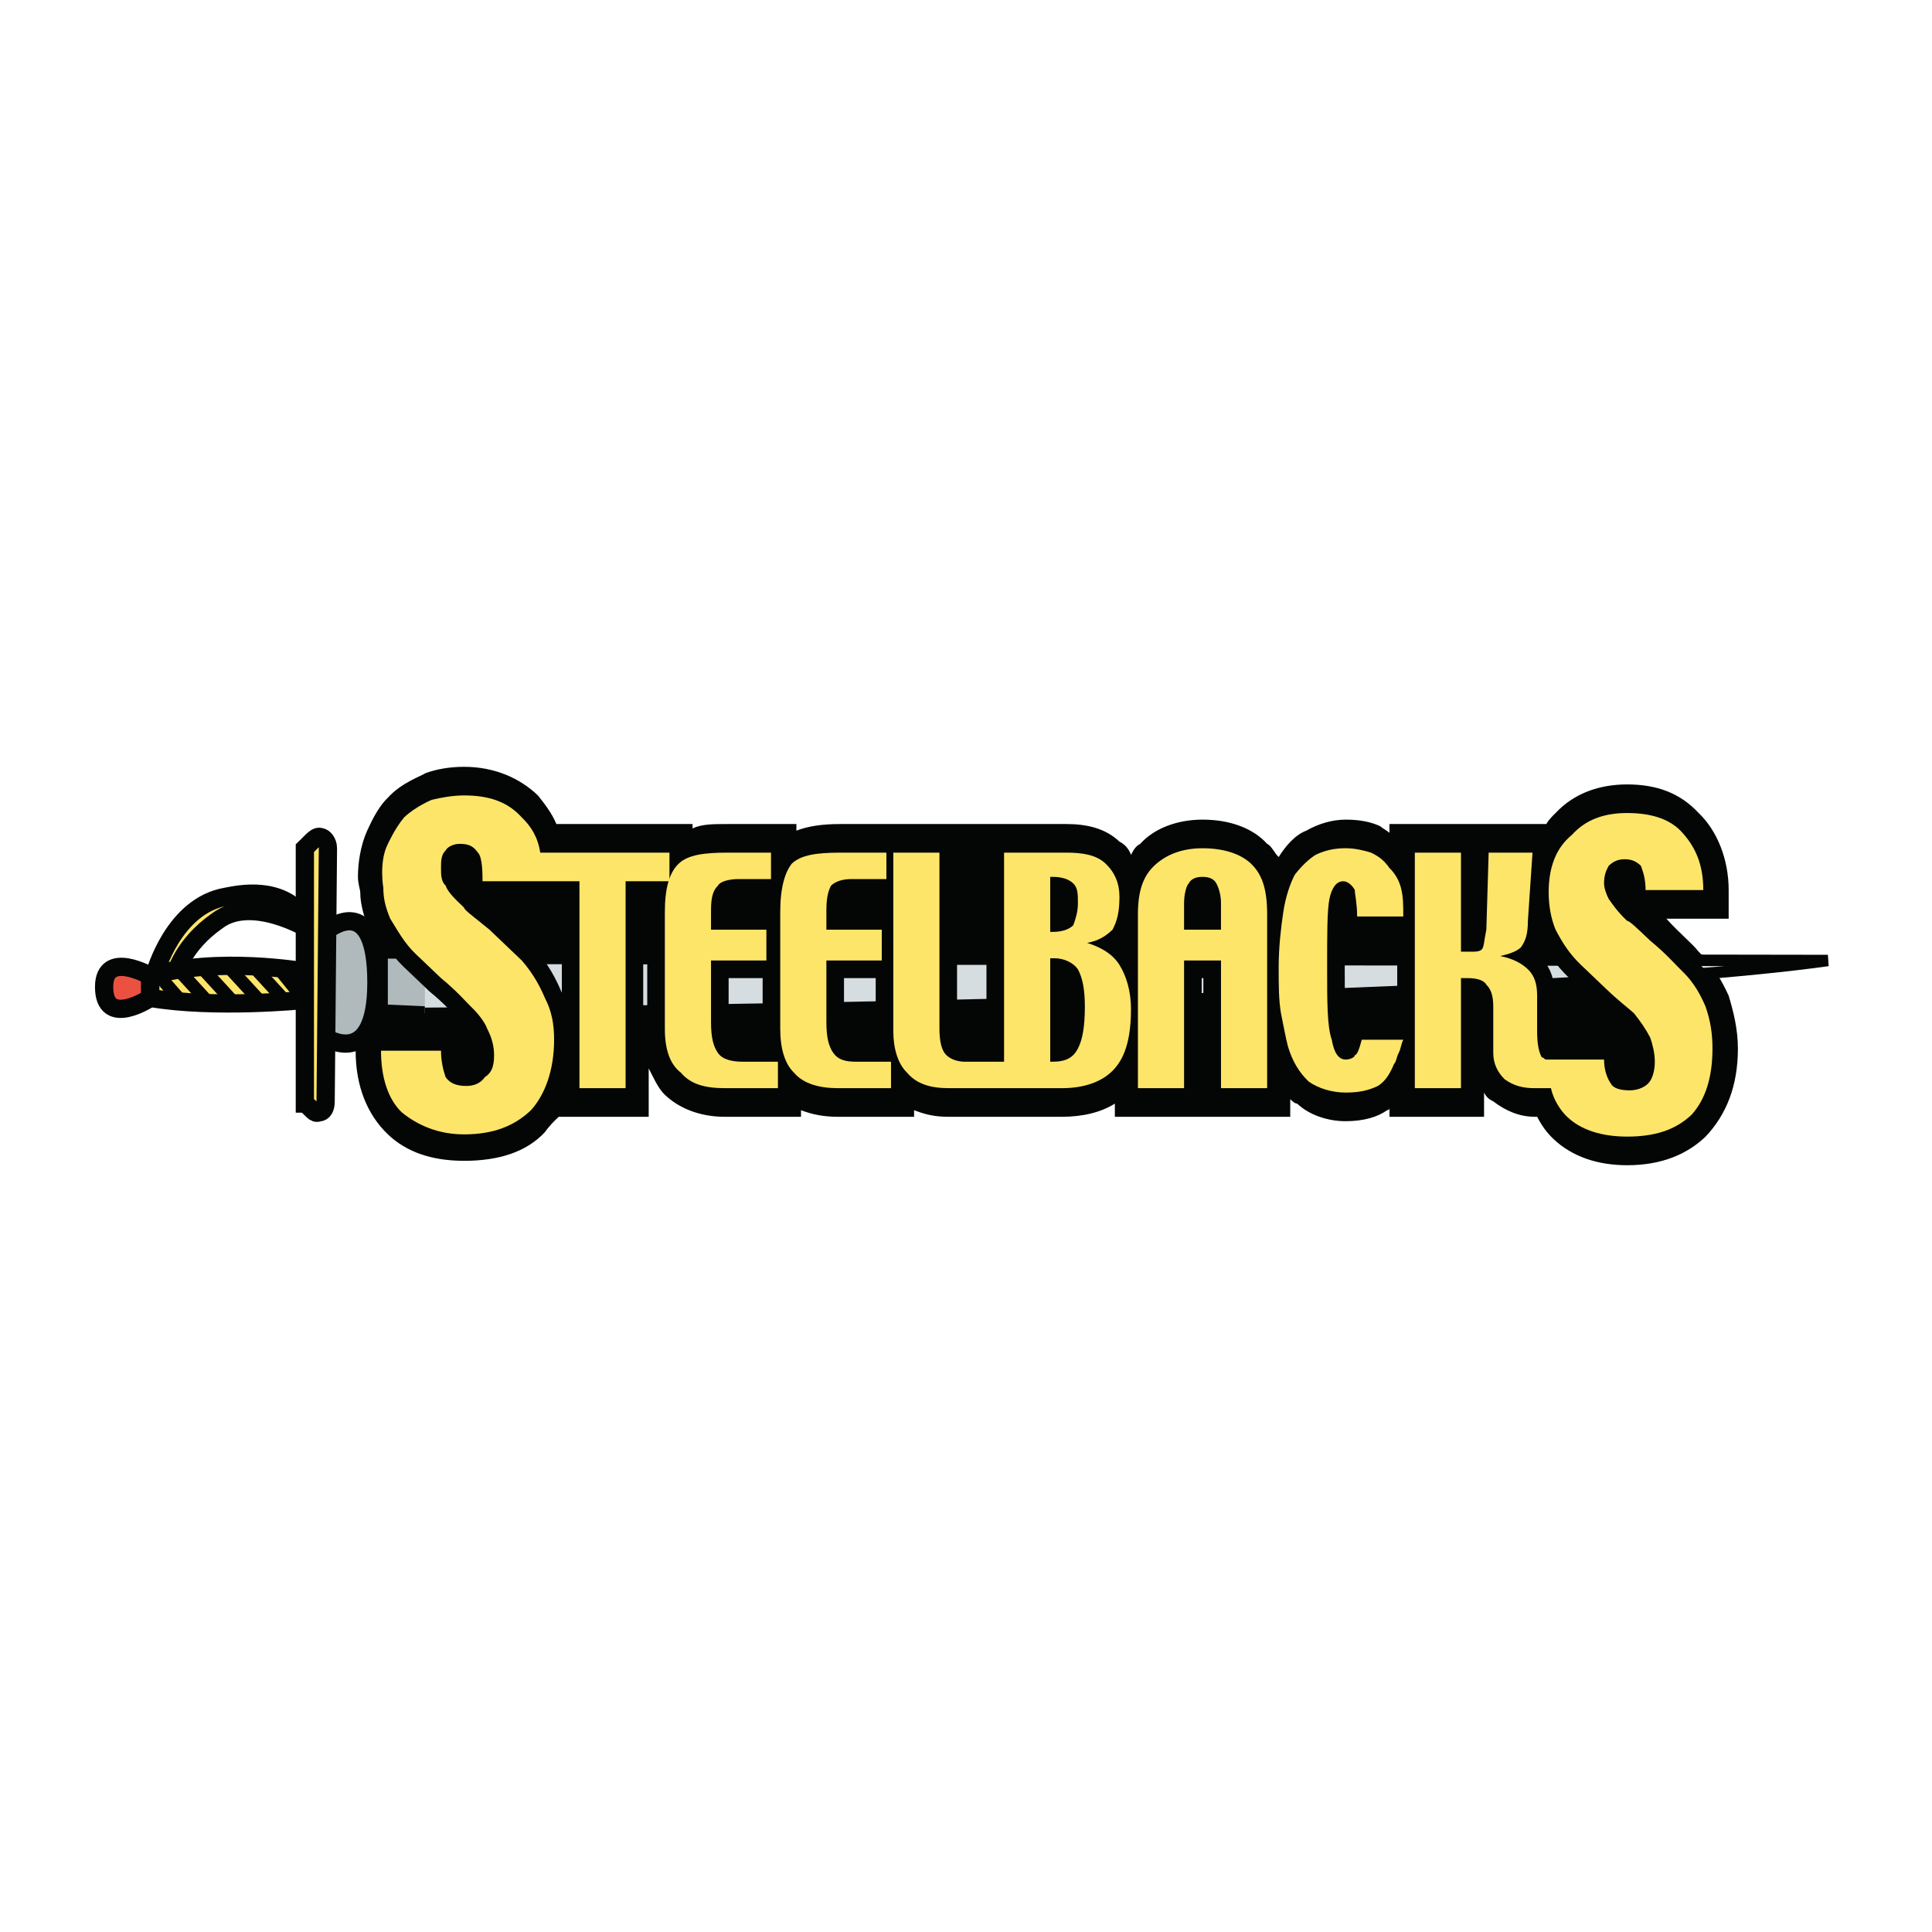 <?xml version="1.0" encoding="utf-8"?>
<!-- Generator: Adobe Illustrator 13.0.0, SVG Export Plug-In . SVG Version: 6.00 Build 14948)  -->
<!DOCTYPE svg PUBLIC "-//W3C//DTD SVG 1.0//EN" "http://www.w3.org/TR/2001/REC-SVG-20010904/DTD/svg10.dtd">
<svg version="1.0" id="Layer_1" xmlns="http://www.w3.org/2000/svg" xmlns:xlink="http://www.w3.org/1999/xlink" x="0px" y="0px"
	 width="192.756px" height="192.756px" viewBox="0 0 192.756 192.756" enable-background="new 0 0 192.756 192.756"
	 xml:space="preserve">
<g>
	<polygon fill-rule="evenodd" clip-rule="evenodd" fill="#FFFFFF" points="0,0 192.756,0 192.756,192.756 0,192.756 0,0 	"/>
	
		<path fill-rule="evenodd" clip-rule="evenodd" fill="#EB5141" stroke="#040606" stroke-width="1.821" stroke-miterlimit="2.613" d="
		M14.991,99.562c0,0-4.604,3.074-4.604-1.098c0-3.734,4.604-1.098,4.604-1.098V99.562L14.991,99.562z"/>
	<rect x="36.633" y="82.873" fill-rule="evenodd" clip-rule="evenodd" fill="#040606" width="0" height="0.22"/>
	<polygon fill-rule="evenodd" clip-rule="evenodd" fill="#040606" points="35.942,89.021 35.942,89.021 35.942,89.021 	"/>
	<path fill-rule="evenodd" clip-rule="evenodd" fill="#040606" d="M172.47,99.342L172.47,99.342
		c-0.691-1.537-1.611-3.074-2.993-4.391c-0.69-0.878-1.842-1.757-3.223-3.294h-0.23c1.842,0,6.446,0,6.446,0v-2.855
		c0-3.074-1.151-5.929-2.993-7.686c-1.842-1.976-4.145-2.854-7.137-2.854c-2.763,0-5.296,0.878-7.138,2.854
		c-0.23,0.22-0.69,0.659-0.921,1.098c-0.69,0-15.655,0-15.655,0v0.878c-0.23-0.22-0.691-0.439-0.921-0.659
		c-0.922-0.439-2.072-0.659-3.454-0.659c-1.381,0-2.763,0.439-3.914,1.098c-1.15,0.439-2.072,1.537-2.763,2.635
		c-0.46-0.439-0.69-1.098-1.151-1.317l0,0c-1.381-1.538-3.684-2.416-6.446-2.416c-2.532,0-4.835,0.878-6.216,2.416
		c-0.461,0.219-0.69,0.659-0.921,1.098c-0.23-0.659-0.691-1.098-1.151-1.317c-1.381-1.318-3.224-1.757-5.295-1.757H83.83
		c-1.842,0-3.223,0.22-4.374,0.659v-0.659h-6.907c-1.381,0-2.532,0-3.454,0.439v-0.439c0,0-11.281,0-13.583,0
		c-0.461-1.098-1.151-1.977-1.842-2.854c-1.842-1.757-4.375-2.855-7.367-2.855c-1.381,0-2.763,0.219-3.914,0.659
		c-0.23,0.22-2.302,0.878-3.684,2.416c-1.151,1.098-1.842,2.855-2.072,3.294l0,0l0,0l0,0c-0.691,1.537-0.921,3.294-0.921,4.612
		c0,0.659,0.23,1.317,0.23,1.537c0,1.317,0.46,2.635,0.921,3.953c0.691,1.537,1.842,2.855,2.993,4.393h0.23l2.533,2.414
		c1.381,1.318,2.072,0.439,2.532,0.879c-0.691,0-0.691,0-9.67,0v4.172c0,3.514,1.151,6.369,3.224,8.346
		c1.842,1.756,4.374,2.635,7.598,2.635c3.453,0,6.216-0.879,8.058-2.855c0.46-0.658,0.921-1.098,1.381-1.537c0.23,0,8.979,0,8.979,0
		s0-2.195,0-4.83c0.46,0.879,0.921,1.977,1.612,2.635c1.381,1.318,3.453,2.195,5.986,2.195h7.598v-0.658
		c1.151,0.439,2.302,0.658,3.684,0.658h7.598v-0.658c1.151,0.439,2.072,0.658,3.454,0.658h11.281c2.072,0,3.914-0.439,5.295-1.316
		v1.316h17.498v-1.756c0.23,0.219,0.461,0.439,0.69,0.439c1.151,1.098,2.993,1.756,4.835,1.756s3.224-0.439,4.145-1.098
		c0.23,0,0.23-0.219,0.23-0.219v0.877h9.438c0,0,0-1.756,0-2.414c0.23,0.438,0.461,0.658,0.922,0.877
		c1.15,0.879,2.532,1.537,4.144,1.537h0.23c0.461,0.879,0.921,1.537,1.611,2.197c1.843,1.756,4.375,2.635,7.368,2.635
		c3.453,0,5.985-1.098,7.828-2.855c2.071-2.195,3.223-5.051,3.223-8.783C173.391,102.637,172.93,100.879,172.47,99.342
		L172.47,99.342z"/>
	<polygon fill-rule="evenodd" clip-rule="evenodd" fill="#B0B9BB" points="42.619,101.318 37.784,101.1 37.784,94.731 
		42.389,94.731 42.619,101.318 	"/>
	<polyline fill="none" stroke="#040606" stroke-width="1.821" stroke-miterlimit="2.613" points="42.619,101.318 37.784,101.1 
		37.784,94.731 42.389,94.731 	"/>
	
		<path fill-rule="evenodd" clip-rule="evenodd" fill="#FDE56A" stroke="#040606" stroke-width="1.821" stroke-miterlimit="2.613" d="
		M15.452,97.146c0,0,1.842-6.808,7.137-7.686c7.138-1.537,8.289,3.294,8.289,3.294s-5.756-3.513-9.209-0.878
		c-3.454,2.416-4.144,5.271-4.144,5.271H15.452L15.452,97.146z"/>
	<path fill-rule="evenodd" clip-rule="evenodd" fill="#B0B9BB" d="M32.719,92.754c0,0,4.835-3.953,4.835,5.271
		c0,8.783-5.065,5.49-5.065,5.49L32.719,92.754L32.719,92.754z"/>
	<path fill="none" stroke="#040606" stroke-width="1.821" stroke-miterlimit="2.613" d="M32.719,92.754
		c0,0,4.835-3.953,4.835,5.271c0,8.783-5.065,5.49-5.065,5.49"/>
	
		<path fill-rule="evenodd" clip-rule="evenodd" fill="#FDE56A" stroke="#040606" stroke-width="1.821" stroke-miterlimit="2.613" d="
		M30.187,99.781c0,0-8.749,0.879-15.195-0.219v-2.195c6.677-1.978,15.425-0.44,15.425-0.44L30.187,99.781L30.187,99.781z"/>
	<path fill-rule="evenodd" clip-rule="evenodd" fill="#D6DDE1" d="M42.389,95.609l139.98,0.22
		c-32.923,4.612-139.98,5.271-139.98,5.271V95.609L42.389,95.609z"/>
	<path fill="none" stroke="#040606" stroke-width="1.14" stroke-miterlimit="2.613" d="M42.389,95.609l139.98,0.22
		c-32.923,4.612-139.98,5.271-139.98,5.271"/>
	
		<path fill-rule="evenodd" clip-rule="evenodd" fill="#FDE56A" stroke="#040606" stroke-width="1.821" stroke-miterlimit="2.613" d="
		M30.417,110.104c0.691,0.439,0.921,1.098,1.381,0.877c0.461,0,0.69-0.438,0.69-1.098l0.23-25.253c0-0.659-0.46-1.098-0.69-1.098
		c-0.46-0.22-0.921,0.439-1.612,1.098V110.104L30.417,110.104z"/>
	
		<path fill-rule="evenodd" clip-rule="evenodd" fill="#040606" stroke="#040606" stroke-width="3.513" stroke-miterlimit="2.613" d="
		M38.245,88.582c0,1.098,0.23,1.977,0.69,3.075c0.691,1.098,1.381,2.416,2.533,3.513c0.23,0.22,1.151,1.098,2.533,2.416
		c1.612,1.318,2.532,2.416,2.993,2.854c0.691,0.66,1.381,1.539,1.612,2.197c0.46,0.879,0.69,1.756,0.69,2.635
		c0,1.098-0.23,1.758-0.921,2.197c-0.46,0.658-1.151,0.877-1.842,0.877c-0.92,0-1.611-0.219-2.072-0.877
		c-0.229-0.66-0.46-1.539-0.46-2.637h-5.986c0,2.637,0.691,4.832,2.072,6.148c1.611,1.318,3.684,2.197,6.216,2.197
		c2.993,0,5.065-0.879,6.677-2.416c1.381-1.537,2.302-3.953,2.302-7.027c0-1.537-0.23-2.855-0.921-4.172
		c-0.46-1.098-1.151-2.416-2.302-3.733c-0.691-0.659-1.842-1.757-3.224-3.075c-1.612-1.317-2.532-1.976-2.532-2.196
		c-0.921-0.878-1.612-1.537-1.842-2.196C44,87.923,44,87.265,44,86.605c0-0.658,0-1.317,0.46-1.756
		c0.23-0.439,0.921-0.659,1.381-0.659c0.921,0,1.381,0.219,1.842,0.878c0.46,0.439,0.46,2.196,0.46,2.854h9.669v20.643h4.605V87.923
		h4.375v-2.854H53.9c-0.23-1.537-0.921-2.636-1.842-3.514c-1.382-1.537-3.224-2.196-5.756-2.196c-1.151,0-2.302,0.22-3.224,0.439
		c0,0-1.611,0.659-2.763,1.757c-0.921,1.098-1.611,2.636-1.611,2.636C37.784,85.947,38.245,88.582,38.245,88.582L38.245,88.582z"/>
	
		<path fill-rule="evenodd" clip-rule="evenodd" fill="#040606" stroke="#040606" stroke-width="3.513" stroke-miterlimit="2.613" d="
		M71.628,105.053c-0.46-0.66-0.69-1.537-0.69-3.074v-6.149h5.525v-3.075h-5.525v-1.976c0-1.318,0.23-1.977,0.69-2.416
		c0.23-0.439,1.151-0.659,2.072-0.659h3.223v-2.635h-4.375c-2.302,0-3.914,0.219-4.835,1.098c-0.92,0.878-1.381,2.416-1.381,4.831
		v11.639c0,1.977,0.46,3.514,1.611,4.393c0.921,1.098,2.303,1.537,4.375,1.537h5.295v-2.637h-3.454
		C73.009,105.93,72.088,105.711,71.628,105.053L71.628,105.053z"/>
	
		<path fill-rule="evenodd" clip-rule="evenodd" fill="#040606" stroke="#040606" stroke-width="3.513" stroke-miterlimit="2.613" d="
		M83.14,105.053c-0.46-0.66-0.691-1.537-0.691-3.074v-6.149h5.526v-3.075h-5.526v-1.976c0-1.318,0.23-1.977,0.461-2.416
		c0.46-0.439,1.151-0.659,2.072-0.659h3.454v-2.635H83.83c-2.302,0-3.914,0.219-4.834,1.098c-0.691,0.878-1.151,2.416-1.151,4.831
		v11.639c0,1.977,0.46,3.514,1.381,4.393c0.921,1.098,2.533,1.537,4.375,1.537h5.295v-2.637h-3.454
		C84.291,105.93,83.6,105.711,83.14,105.053L83.14,105.053z"/>
	
		<path fill-rule="evenodd" clip-rule="evenodd" fill="#040606" stroke="#040606" stroke-width="3.513" stroke-miterlimit="2.613" d="
		M108.465,94.072c1.151-0.22,1.843-0.659,2.533-1.318c0.46-0.878,0.69-1.757,0.69-3.294c0-1.317-0.461-2.416-1.381-3.294
		c-0.922-0.878-2.303-1.098-3.914-1.098h-6.217v20.861h-3.914c-0.69,0-1.381-0.219-1.842-0.658c-0.46-0.439-0.691-1.316-0.691-2.635
		V85.069h-4.604v17.787c0,1.758,0.46,3.295,1.381,4.174c0.921,1.098,2.302,1.537,4.144,1.537h11.281c2.303,0,4.145-0.66,5.295-1.977
		c1.151-1.318,1.612-3.295,1.612-5.93c0-1.756,0.69-3.953-0.23-5.051C111.919,94.511,109.847,94.511,108.465,94.072L108.465,94.072z
		 M104.781,87.484h0.23c0.921,0,1.611,0.22,2.072,0.659c0.46,0.439,0.46,1.098,0.46,1.977c0,0.878-0.229,1.537-0.46,2.196
		c-0.461,0.439-1.151,0.659-2.072,0.659h-0.23V87.484L104.781,87.484z M107.544,104.613c-0.46,0.879-1.15,1.316-2.532,1.316h-0.23
		v-10.32h0.461c0.921,0,1.842,0.439,2.302,1.098c0.461,0.878,0.691,1.976,0.691,3.732
		C108.235,102.418,108.005,103.734,107.544,104.613L107.544,104.613z"/>
	
		<path fill-rule="evenodd" clip-rule="evenodd" fill="#040606" stroke="#040606" stroke-width="3.513" stroke-miterlimit="2.613" d="
		M124.812,86.167c-0.921-0.878-2.532-1.537-4.835-1.537c-2.072,0-3.684,0.659-4.835,1.756c-1.151,1.098-1.611,2.636-1.611,4.832
		v17.349h4.604V95.829h3.684v12.737h4.604V91.217C126.423,88.802,125.963,87.265,124.812,86.167L124.812,86.167z M121.818,92.754
		h-3.684V90.12c0-0.878,0.23-1.757,0.461-1.977c0.23-0.439,0.69-0.659,1.381-0.659c0.691,0,1.151,0.22,1.382,0.659
		c0.23,0.439,0.46,1.098,0.46,1.977V92.754L121.818,92.754z"/>
	
		<path fill-rule="evenodd" clip-rule="evenodd" fill="#040606" stroke="#040606" stroke-width="3.513" stroke-miterlimit="2.613" d="
		M134.021,87.923c0.46,0,0.921,0.439,1.15,0.878c0,0.439,0.23,1.318,0.23,2.635h4.604c0-1.098,0-1.977-0.23-2.855
		c-0.229-0.878-0.69-1.537-1.15-1.977c-0.461-0.658-0.921-1.098-1.843-1.537c-0.69-0.22-1.611-0.439-2.532-0.439
		c-1.151,0-2.071,0.22-2.993,0.659c-0.69,0.439-1.381,1.098-2.071,1.977c-0.461,0.878-0.922,2.196-1.151,3.733
		c-0.23,1.538-0.461,3.514-0.461,5.49c0,1.756,0,3.293,0.23,4.612c0.23,1.098,0.46,2.416,0.69,3.293
		c0.461,1.537,1.151,2.637,2.072,3.514c0.921,0.66,2.303,1.1,3.684,1.1c1.382,0,2.303-0.221,3.224-0.66
		c0.69-0.439,1.151-1.098,1.611-2.195c0.23-0.221,0.23-0.658,0.461-1.098c0.229-0.439,0.229-0.879,0.46-1.318h-4.145
		c-0.229,0.879-0.46,1.537-0.69,1.537c0,0.221-0.46,0.439-0.921,0.439c-0.69,0-1.151-0.658-1.381-1.977
		c-0.461-1.316-0.461-3.732-0.461-7.247c0-3.294,0-5.709,0.23-6.808S133.33,87.923,134.021,87.923L134.021,87.923z"/>
	<path fill-rule="evenodd" clip-rule="evenodd" fill="#040606" d="M170.168,100.441c-0.461-1.1-1.152-2.416-2.303-3.515
		c-0.69-0.659-1.611-1.757-3.224-3.074c-1.381-1.317-2.072-1.977-2.302-1.977c-0.922-0.878-1.382-1.537-1.843-2.196
		c-0.229-0.439-0.46-1.098-0.46-1.537c0-0.878,0.23-1.318,0.46-1.757c0.461-0.439,0.921-0.659,1.612-0.659
		c0.69,0,1.151,0.22,1.611,0.659c0.23,0.659,0.461,1.317,0.461,2.416h5.756c0-2.416-0.691-4.172-2.072-5.709
		c-1.151-1.318-2.993-1.977-5.525-1.977c-2.303,0-4.145,0.659-5.525,2.196c-1.612,1.317-2.303,3.293-2.303,5.709
		c0,1.317,0.23,2.635,0.69,3.733c0.691,1.318,1.382,2.416,2.532,3.514c0.23,0.22,1.151,1.099,2.533,2.416
		c1.381,1.318,2.302,1.977,2.763,2.416c0.69,0.879,1.151,1.537,1.611,2.416c0.23,0.658,0.461,1.537,0.461,2.414
		c0,0.879-0.23,1.758-0.691,2.197c-0.46,0.439-1.15,0.658-1.842,0.658c-0.921,0-1.611-0.219-1.842-0.658
		c-0.46-0.658-0.69-1.537-0.69-2.416h-5.756l0,0c-0.23,0-0.23-0.219-0.46-0.219c-0.23-0.439-0.461-1.1-0.461-2.637v-3.514
		c0-1.098-0.23-1.975-0.921-2.634c-0.69-0.659-1.611-1.098-2.763-1.318c0.921-0.22,1.611-0.439,2.072-0.878
		c0.46-0.659,0.69-1.317,0.69-2.635l0.461-6.807h-4.375l-0.23,7.686c-0.23,1.098-0.23,1.757-0.46,1.977
		c-0.23,0.22-0.691,0.22-0.921,0.22h-1.151v-9.882h-4.604v23.498h4.604v-10.98h0.69c0.921,0,1.611,0.219,1.842,0.658
		c0.461,0.439,0.691,1.098,0.691,2.197v4.611c0,1.098,0.46,1.977,1.15,2.635c0.921,0.658,1.842,0.879,2.993,0.879h1.612
		c0.229,1.098,0.921,2.195,1.611,2.854c1.381,1.318,3.453,1.977,5.986,1.977c2.763,0,4.835-0.658,6.446-2.195
		c1.382-1.537,2.072-3.732,2.072-6.588C170.858,103.076,170.628,101.758,170.168,100.441L170.168,100.441z"/>
	<path fill="none" stroke="#040606" stroke-width="3.513" stroke-miterlimit="2.613" d="M170.168,100.439
		c-0.461-1.098-1.152-2.414-2.303-3.513c-0.69-0.659-1.611-1.757-3.224-3.074c-1.381-1.317-2.072-1.977-2.302-1.977
		c-0.922-0.878-1.382-1.537-1.843-2.196c-0.229-0.439-0.46-1.098-0.46-1.537c0-0.878,0.23-1.318,0.46-1.757
		c0.461-0.438,0.921-0.658,1.612-0.658c0.69,0,1.151,0.22,1.611,0.658c0.23,0.659,0.461,1.318,0.461,2.416h5.756
		c0-2.416-0.691-4.172-2.072-5.709c-1.151-1.318-2.993-1.977-5.525-1.977c-2.303,0-4.145,0.659-5.525,2.196
		c-1.612,1.317-2.303,3.293-2.303,5.709c0,1.317,0.23,2.635,0.69,3.733c0.691,1.318,1.382,2.416,2.532,3.514
		c0.23,0.22,1.151,1.099,2.533,2.416c1.381,1.318,2.302,1.977,2.763,2.416c0.69,0.879,1.151,1.537,1.611,2.416
		c0.23,0.658,0.461,1.537,0.461,2.414c0,0.879-0.23,1.758-0.691,2.197c-0.46,0.439-1.15,0.658-1.842,0.658
		c-0.921,0-1.611-0.219-1.842-0.658c-0.46-0.658-0.69-1.537-0.69-2.416h-5.756l0,0c-0.23,0-0.23-0.219-0.46-0.219
		c-0.23-0.439-0.461-1.1-0.461-2.637v-3.514c0-1.098-0.23-1.975-0.921-2.634c-0.69-0.659-1.611-1.098-2.763-1.318
		c0.921-0.22,1.611-0.439,2.072-0.878c0.46-0.659,0.69-1.317,0.69-2.635l0.461-6.807h-4.375l-0.23,7.686
		c0,1.098-0.23,1.757-0.46,1.977c-0.23,0.22-0.691,0.22-0.921,0.22h-1.151v-9.882h-4.604v23.498h4.604v-10.98h0.69
		c0.921,0,1.611,0.219,1.842,0.658c0.461,0.439,0.691,1.098,0.691,2.195v4.613c0,1.098,0.46,1.977,1.15,2.635
		c0.921,0.658,1.842,0.879,2.993,0.879h1.612c0.229,1.098,0.921,2.195,1.611,2.854c1.381,1.318,3.453,1.977,5.986,1.977
		c2.763,0,4.835-0.658,6.446-2.195c1.382-1.537,2.072-3.732,2.072-6.588C170.858,103.076,170.628,101.758,170.168,100.439
		L170.168,100.439z"/>
	<path fill="none" stroke="#040606" stroke-width="1.286" stroke-linecap="round" stroke-miterlimit="2.613" d="M20.978,100.221
		l-3.224-3.513 M23.509,100.221l-3.223-3.513 M26.042,100.002l-3.224-3.514 M28.575,100.002l-3.223-3.514 M30.187,99.562
		l-2.302-2.855 M17.984,99.781l-2.303-2.635"/>
	<path fill-rule="evenodd" clip-rule="evenodd" fill="#FDE56A" d="M38.245,88.582c0,1.098,0.23,1.977,0.69,3.075
		c0.691,1.098,1.381,2.416,2.533,3.513c0.23,0.22,1.151,1.098,2.533,2.416c1.612,1.318,2.532,2.416,2.993,2.855
		c0.691,0.658,1.381,1.537,1.612,2.195c0.46,0.879,0.69,1.756,0.69,2.635c0,1.098-0.23,1.758-0.921,2.197
		c-0.46,0.658-1.151,0.877-1.842,0.877c-0.92,0-1.611-0.219-2.072-0.877c-0.229-0.66-0.46-1.539-0.46-2.637h-5.986
		c0,2.637,0.691,4.832,2.072,6.148c1.611,1.318,3.684,2.197,6.216,2.197c2.993,0,5.065-0.879,6.677-2.416
		c1.381-1.537,2.302-3.953,2.302-7.027c0-1.537-0.23-2.855-0.921-4.172c-0.46-1.098-1.151-2.416-2.303-3.733
		c-0.69-0.659-1.842-1.757-3.223-3.075c-1.612-1.317-2.532-1.976-2.532-2.196c-0.921-0.878-1.612-1.537-1.842-2.196
		C44,87.923,44,87.265,44,86.605c0-0.658,0-1.317,0.46-1.756c0.23-0.439,0.921-0.659,1.381-0.659c0.921,0,1.381,0.219,1.842,0.878
		c0.46,0.439,0.46,2.196,0.46,2.854h9.669v20.643h4.605V87.923h4.375v-2.854H53.9c-0.23-1.537-0.921-2.635-1.842-3.514
		c-1.381-1.537-3.223-2.195-5.755-2.195c-1.151,0-2.302,0.219-3.224,0.438c0,0-1.611,0.659-2.763,1.757
		c-0.921,1.098-1.611,2.636-1.611,2.636C37.784,85.947,38.245,88.582,38.245,88.582L38.245,88.582z"/>
	<path fill-rule="evenodd" clip-rule="evenodd" fill="#FDE56A" d="M71.628,105.053c-0.46-0.66-0.69-1.537-0.69-3.074v-6.149h5.525
		v-3.075h-5.525v-1.976c0-1.318,0.23-1.977,0.69-2.416c0.23-0.439,1.151-0.659,2.072-0.659h3.223v-2.635h-4.375
		c-2.302,0-3.914,0.219-4.835,1.098c-0.92,0.878-1.381,2.416-1.381,4.831v11.639c0,1.977,0.46,3.514,1.611,4.393
		c0.921,1.098,2.303,1.537,4.375,1.537h5.295v-2.637h-3.454C73.009,105.93,72.088,105.711,71.628,105.053L71.628,105.053z"/>
	<path fill-rule="evenodd" clip-rule="evenodd" fill="#FDE56A" d="M83.14,105.053c-0.46-0.66-0.691-1.537-0.691-3.074v-6.149h5.526
		v-3.075h-5.526v-1.976c0-1.318,0.23-1.977,0.461-2.416c0.46-0.439,1.151-0.659,2.072-0.659h3.454v-2.635H83.83
		c-2.302,0-3.914,0.219-4.834,1.098c-0.691,0.878-1.151,2.416-1.151,4.831v11.639c0,1.977,0.46,3.514,1.382,4.393
		c0.921,1.098,2.532,1.537,4.374,1.537h5.295v-2.637h-3.454C84.291,105.93,83.6,105.711,83.14,105.053L83.14,105.053z"/>
	<path fill-rule="evenodd" clip-rule="evenodd" fill="#FDE56A" d="M108.465,94.072c1.151-0.22,1.843-0.659,2.533-1.318
		c0.46-0.878,0.69-1.757,0.69-3.294c0-1.317-0.461-2.416-1.381-3.294c-0.922-0.878-2.303-1.098-3.914-1.098h-6.217v20.861h-3.914
		c-0.69,0-1.381-0.219-1.842-0.658c-0.46-0.439-0.691-1.316-0.691-2.635V85.069h-4.604v17.787c0,1.758,0.46,3.295,1.381,4.174
		c0.921,1.098,2.302,1.537,4.144,1.537h11.281c2.303,0,4.145-0.66,5.295-1.977c1.151-1.318,1.612-3.295,1.612-5.93
		c0-1.756-0.461-3.293-1.151-4.392C110.998,95.17,109.847,94.511,108.465,94.072L108.465,94.072z M104.781,87.484h0.23
		c0.921,0,1.611,0.219,2.072,0.659c0.46,0.439,0.46,1.098,0.46,1.977c0,0.878-0.229,1.537-0.46,2.196
		c-0.461,0.439-1.151,0.659-2.072,0.659h-0.23V87.484L104.781,87.484z M107.544,104.613c-0.46,0.879-1.15,1.316-2.532,1.316h-0.23
		v-10.32h0.461c0.921,0,1.842,0.439,2.302,1.098c0.461,0.878,0.691,1.976,0.691,3.734
		C108.235,102.418,108.005,103.734,107.544,104.613L107.544,104.613z"/>
	<path fill-rule="evenodd" clip-rule="evenodd" fill="#FDE56A" d="M124.812,86.167c-0.921-0.878-2.532-1.537-4.835-1.537
		c-2.072,0-3.684,0.659-4.835,1.757s-1.611,2.635-1.611,4.831v17.349h4.604V95.829h3.684v12.737h4.604V91.217
		C126.423,88.802,125.963,87.265,124.812,86.167L124.812,86.167z M121.818,92.754h-3.684V90.12c0-0.878,0.23-1.757,0.461-1.977
		c0.23-0.439,0.69-0.659,1.381-0.659c0.691,0,1.151,0.219,1.382,0.659c0.23,0.439,0.46,1.098,0.46,1.977V92.754L121.818,92.754z"/>
	<path fill-rule="evenodd" clip-rule="evenodd" fill="#FDE56A" d="M134.021,87.923c0.46,0,0.921,0.439,1.15,0.878
		c0,0.439,0.23,1.318,0.23,2.635h4.604c0-1.098,0-1.977-0.23-2.855c-0.229-0.878-0.69-1.537-1.15-1.977
		c-0.461-0.658-0.921-1.098-1.843-1.537c-0.69-0.22-1.611-0.439-2.532-0.439c-1.151,0-2.071,0.22-2.993,0.659
		c-0.69,0.439-1.381,1.098-2.071,1.977c-0.461,0.878-0.922,2.196-1.151,3.733c-0.23,1.538-0.461,3.514-0.461,5.49
		c0,1.756,0,3.293,0.23,4.612c0.23,1.098,0.46,2.416,0.69,3.293c0.461,1.537,1.151,2.637,2.072,3.514
		c0.921,0.66,2.303,1.1,3.684,1.1c1.382,0,2.303-0.221,3.224-0.66c0.69-0.439,1.151-1.098,1.611-2.195
		c0.23-0.221,0.23-0.658,0.461-1.098c0.229-0.439,0.229-0.879,0.46-1.318h-4.145c-0.229,0.879-0.46,1.537-0.69,1.537
		c0,0.221-0.46,0.439-0.921,0.439c-0.69,0-1.151-0.658-1.381-1.977c-0.461-1.316-0.461-3.732-0.461-7.247
		c0-3.294,0-5.709,0.23-6.808S133.33,87.923,134.021,87.923L134.021,87.923z"/>
	<path fill-rule="evenodd" clip-rule="evenodd" fill="#FDE56A" d="M170.168,100.441c-0.461-1.1-1.152-2.416-2.303-3.515
		c-0.69-0.659-1.611-1.757-3.224-3.074c-1.381-1.317-2.072-1.977-2.302-1.977c-0.922-0.878-1.382-1.537-1.843-2.196
		c-0.229-0.439-0.46-1.098-0.46-1.537c0-0.878,0.23-1.318,0.46-1.757c0.461-0.439,0.921-0.659,1.612-0.659
		c0.69,0,1.151,0.22,1.611,0.659c0.23,0.659,0.461,1.317,0.461,2.416h5.756c0-2.416-0.691-4.172-2.072-5.709
		c-1.151-1.318-2.993-1.977-5.525-1.977c-2.303,0-4.145,0.659-5.525,2.196c-1.612,1.317-2.303,3.293-2.303,5.709
		c0,1.317,0.23,2.635,0.69,3.733c0.691,1.318,1.382,2.416,2.532,3.514c0.23,0.22,1.151,1.099,2.533,2.416
		c1.381,1.318,2.302,1.977,2.763,2.416c0.69,0.879,1.151,1.537,1.611,2.416c0.23,0.658,0.461,1.537,0.461,2.414
		c0,0.879-0.23,1.758-0.691,2.197c-0.46,0.439-1.15,0.658-1.842,0.658c-0.921,0-1.611-0.219-1.842-0.658
		c-0.46-0.658-0.69-1.537-0.69-2.416h-5.756l0,0c-0.23,0-0.23-0.219-0.46-0.219c-0.23-0.439-0.461-1.1-0.461-2.637v-3.514
		c0-1.098-0.23-1.975-0.921-2.634c-0.69-0.659-1.611-1.098-2.763-1.318c0.921-0.22,1.611-0.439,2.072-0.878
		c0.46-0.659,0.69-1.317,0.69-2.635l0.461-6.807h-4.375l-0.23,7.686c-0.23,1.098-0.23,1.757-0.46,1.977
		c-0.23,0.22-0.691,0.22-0.921,0.22h-1.151v-9.882h-4.604v23.498h4.604v-10.98h0.69c0.921,0,1.611,0.219,1.842,0.658
		c0.461,0.439,0.691,1.098,0.691,2.197v4.611c0,1.098,0.46,1.977,1.15,2.635c0.921,0.658,1.842,0.879,2.993,0.879h1.612
		c0.229,1.098,0.921,2.195,1.611,2.854c1.381,1.318,3.453,1.977,5.986,1.977c2.763,0,4.835-0.658,6.446-2.195
		c1.382-1.537,2.072-3.732,2.072-6.588C170.858,103.076,170.628,101.758,170.168,100.441L170.168,100.441z"/>
</g>
</svg>
